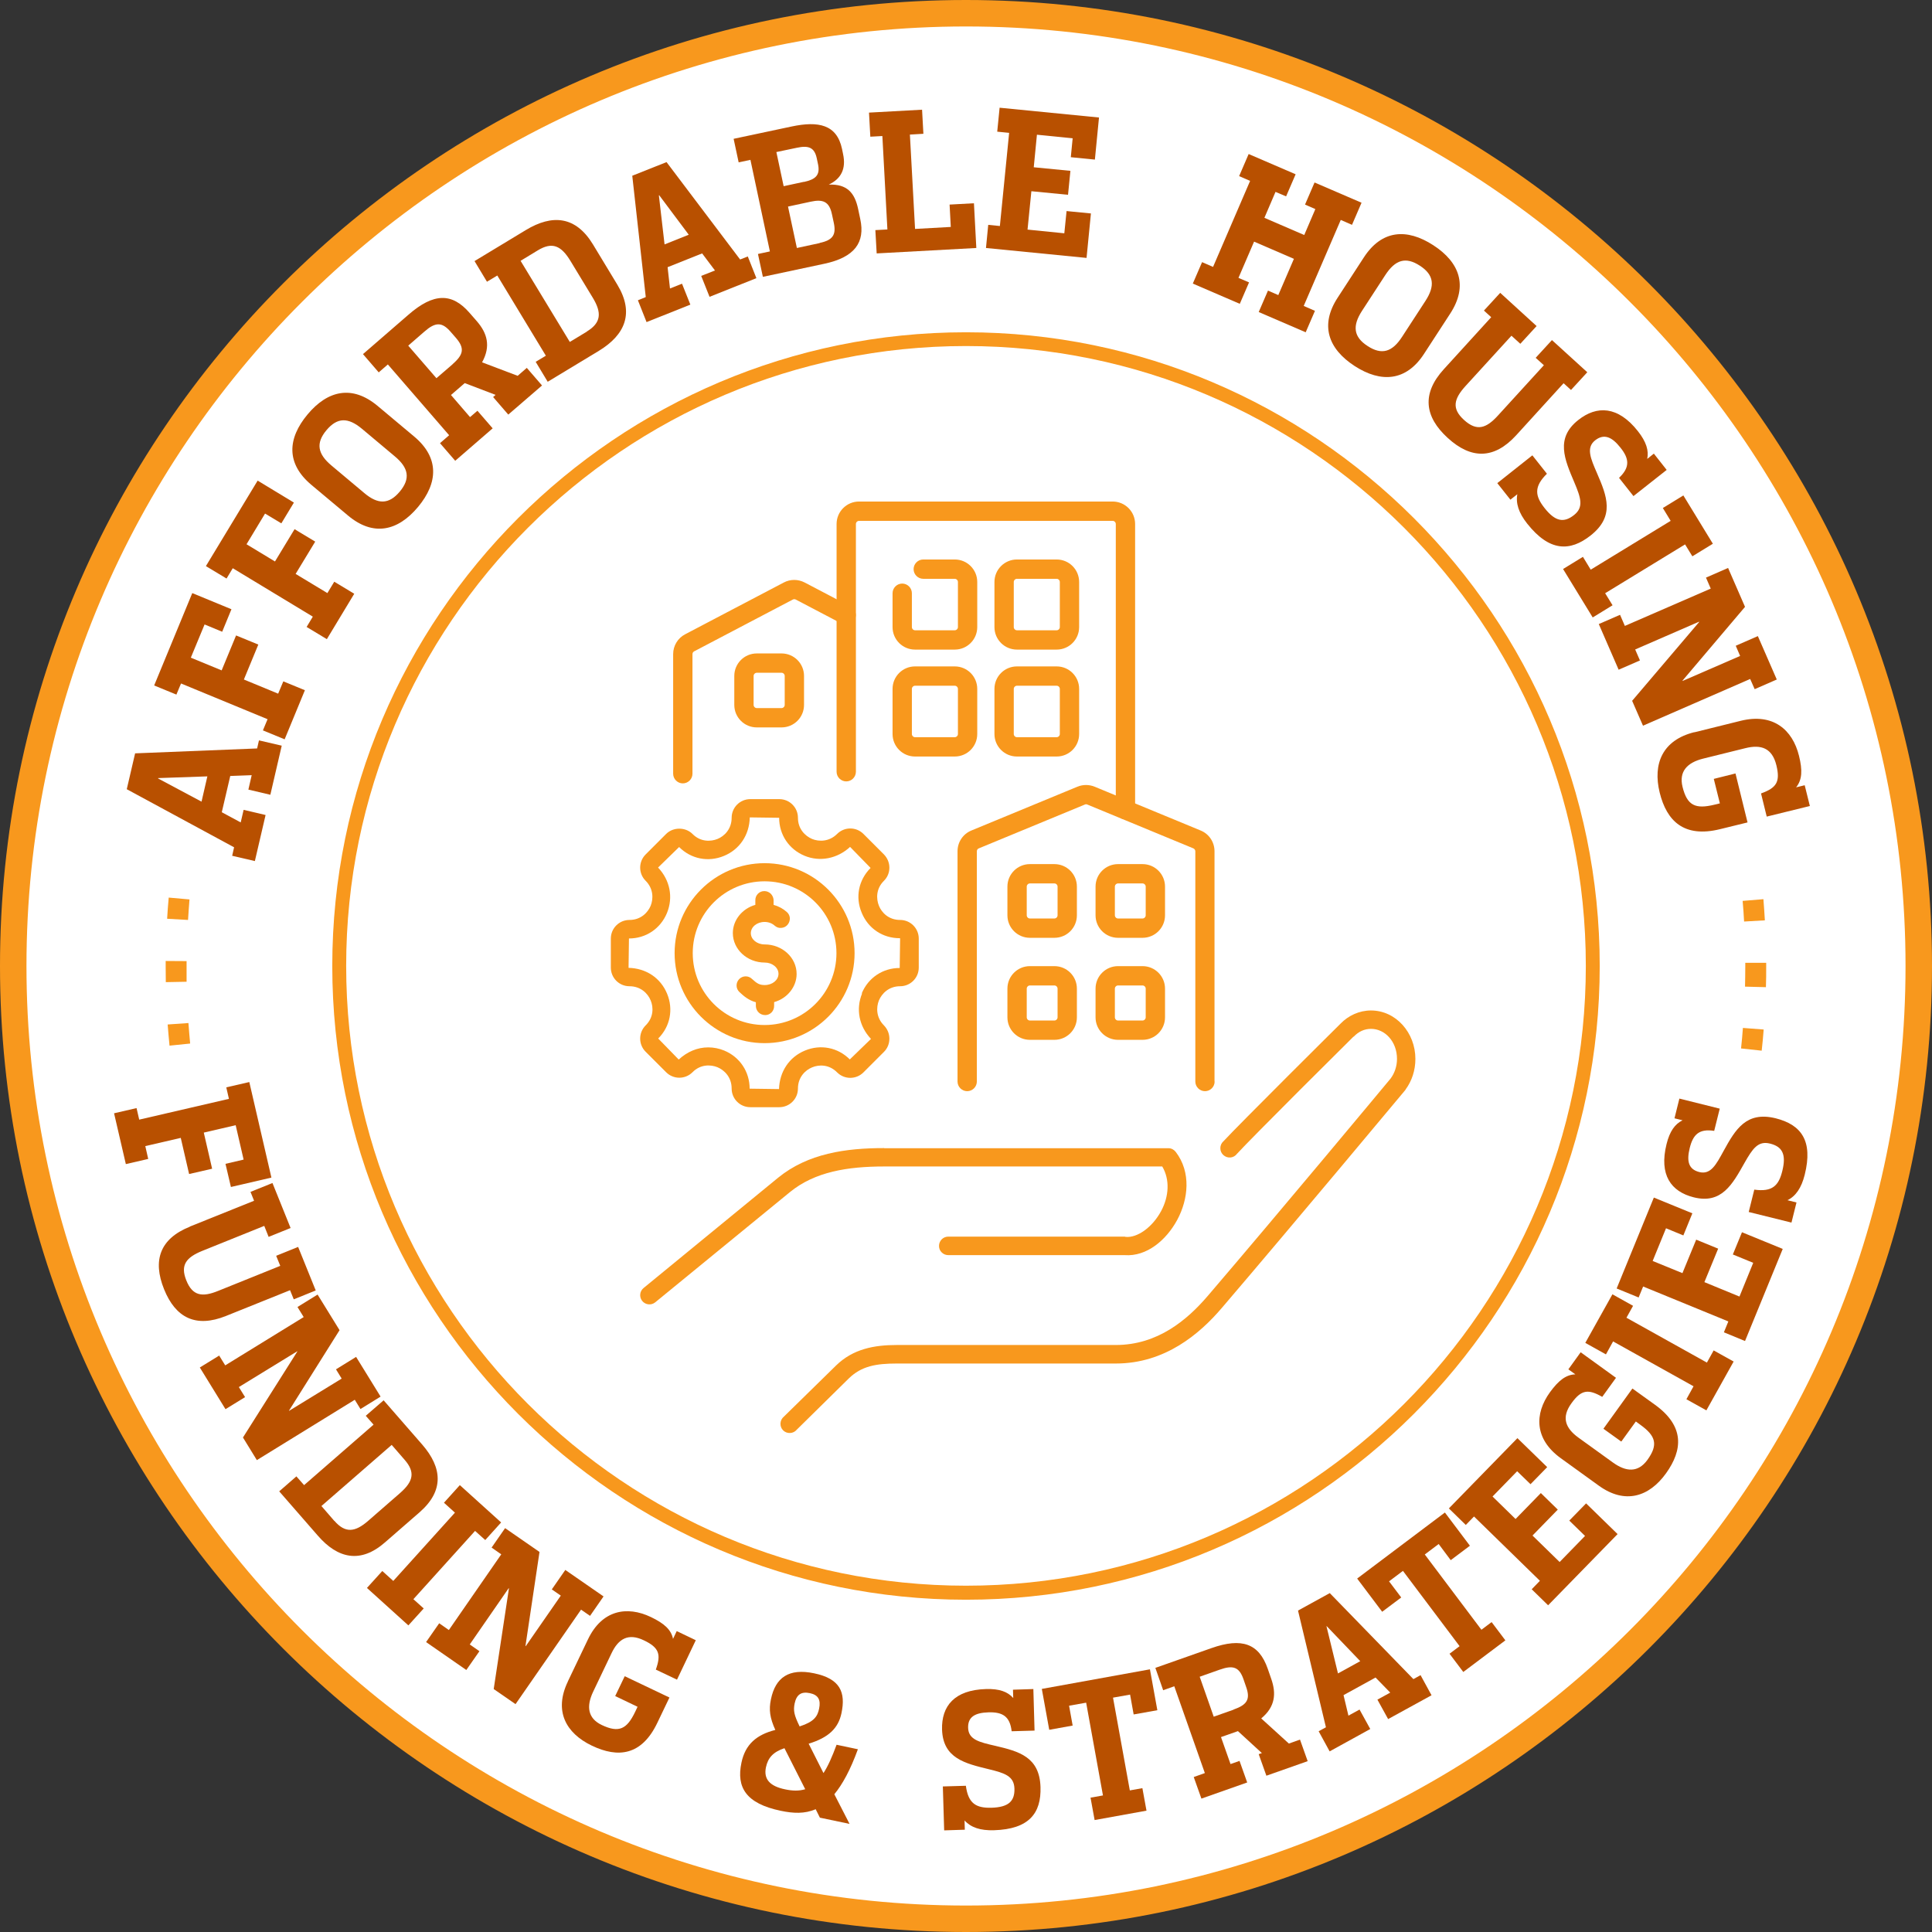 <?xml version="1.0" encoding="UTF-8"?><svg id="Layer_1" xmlns="http://www.w3.org/2000/svg" viewBox="0 0 146 146"><rect x="0" y="0" width="146" height="146" fill="#333333" stroke="none"/><defs><style>.cls-1{fill:#fff;}.cls-2{fill:#b85000;}.cls-3{fill:#f8981d;}</style></defs><circle class="cls-1" cx="73" cy="73" r="72"/><path class="cls-3" d="m73,146C32.75,146,0,113.25,0,73S32.75,0,73,0s73,32.75,73,73-32.75,73-73,73Zm0-144C33.85,2,2,33.85,2,73s31.85,71,71,71,71-31.85,71-71S112.15,2,73,2Z"/><path class="cls-3" d="m73,120.89c-26.41,0-47.89-21.49-47.89-47.89s21.49-47.89,47.89-47.89,47.89,21.49,47.89,47.89-21.49,47.89-47.89,47.89Zm0-94.74c-25.83,0-46.84,21.01-46.84,46.84s21.01,46.84,46.84,46.84,46.84-21.01,46.84-46.84-21.01-46.84-46.84-46.84Z"/><path class="cls-2" d="m17.55,64.65l.14-.62-8.11-4.39.63-2.71,9.22-.37.14-.61,1.72.4-.86,3.71-1.66-.39.25-1.09-1.62.06-.64,2.74,1.43.77.22-.95,1.66.39-.81,3.48-1.72-.4Zm-1.88-5.98l-3.72.13v.03s3.28,1.75,3.28,1.75l.44-1.91Z"/><path class="cls-2" d="m19.87,55.19l.35-.84-6.54-2.7-.35.84-1.68-.69,2.88-6.98,2.96,1.22-.7,1.7-1.33-.55-1.04,2.51,2.33.96,1.09-2.64,1.68.69-1.09,2.64,2.59,1.07.39-.93,1.63.67-1.53,3.71-1.63-.67Z"/><path class="cls-2" d="m23.17,47.38l.47-.78-6.05-3.66-.47.78-1.56-.94,3.91-6.46,2.74,1.66-.95,1.57-1.23-.74-1.4,2.32,2.15,1.3,1.48-2.44,1.56.94-1.48,2.44,2.4,1.45.52-.86,1.51.91-2.07,3.43-1.51-.91Z"/><path class="cls-2" d="m26.3,38.96l-2.77-2.32c-1.92-1.61-1.81-3.5-.29-5.32,1.52-1.82,3.37-2.25,5.29-.65l2.77,2.32c1.91,1.6,1.81,3.5.29,5.32-1.53,1.83-3.38,2.25-5.29.65Zm3.54-4.47l-2.48-2.08c-1.05-.88-1.87-.88-2.69.1s-.67,1.79.38,2.67l2.48,2.08c1.03.87,1.86.87,2.68-.11s.67-1.79-.37-2.66Z"/><path class="cls-2" d="m37.26,30.01l.19-.17-2.33-.89-1.04.9,1.44,1.67.56-.48,1.15,1.33-2.83,2.45-1.15-1.33.69-.6-4.63-5.35-.69.6-1.19-1.38,3.45-2.99c1.89-1.64,3.28-1.66,4.61-.12l.55.63c.77.89,1.07,1.87.39,3.1l2.69,1.02.69-.6,1.15,1.33-2.55,2.2-1.15-1.33Zm-3.06-2.49c.84-.73.92-1.21.26-1.98l-.41-.47c-.65-.75-1.15-.74-1.98-.01l-1.22,1.06,2.13,2.46,1.23-1.06Z"/><path class="cls-2" d="m40.47,27.35l.78-.47-3.67-6.06-.78.47-.94-1.56,3.87-2.34c2.01-1.22,3.78-1.06,5.08,1.08l1.84,3.04c1.29,2.13.61,3.78-1.39,5l-3.87,2.34-.91-1.51Zm3.88-2.3c1.08-.66,1.14-1.41.44-2.56l-1.68-2.77c-.71-1.17-1.38-1.46-2.47-.8l-1.3.79,3.72,6.13,1.29-.78Z"/><path class="cls-2" d="m48.21,22.69l.59-.24-1.02-9.17,2.59-1.03,5.56,7.36.58-.23.65,1.64-3.54,1.41-.63-1.58,1.04-.41-.97-1.29-2.61,1.04.18,1.61.91-.36.63,1.58-3.31,1.32-.65-1.64Zm3.84-4.95l-2.23-2.98h-.03s.43,3.71.43,3.71l1.82-.73Z"/><path class="cls-2" d="m57.29,19.19l.89-.19-1.47-6.92-.89.19-.38-1.78,4.38-.93c2.03-.43,3.42-.15,3.81,1.69l.08.39c.24,1.11-.14,1.87-1.08,2.31,1.38-.05,1.96.61,2.22,1.85l.16.76c.38,1.76-.42,2.88-2.71,3.37l-4.65.99-.37-1.72Zm3.46-5.44c.88-.19,1.24-.51,1.07-1.33l-.1-.47c-.18-.83-.64-.97-1.52-.78l-1.53.32.55,2.58,1.53-.33Zm1.19,4.61c.97-.21,1.27-.59,1.07-1.52l-.14-.65c-.2-.96-.68-1.15-1.6-.95l-1.72.37.67,3.13,1.72-.37Z"/><path class="cls-2" d="m66.15,17.39l.91-.05-.38-7.06-.91.05-.1-1.82,4.01-.22.1,1.82-1.02.06.39,7.13,2.7-.15-.09-1.69,1.84-.1.18,3.38-7.53.41-.1-1.76Z"/><path class="cls-2" d="m74.66,16.99l.9.09.7-7.04-.9-.09.18-1.81,7.51.74-.31,3.18-1.82-.18.14-1.43-2.7-.27-.24,2.46,2.77.27-.18,1.81-2.77-.27-.29,2.9,2.78.28.17-1.68,1.84.18-.33,3.36-7.6-.75.17-1.75Z"/><path class="cls-2" d="m90.84,19.81l.83.36,2.8-6.5-.83-.36.72-1.67,3.55,1.53-.72,1.67-.8-.34-.84,1.96,3.01,1.3.84-1.96-.78-.34.72-1.67,3.55,1.53-.72,1.67-.85-.37-2.8,6.5.85.37-.7,1.62-3.55-1.53.7-1.62.78.34,1.18-2.74-3.01-1.3-1.18,2.74.8.34-.7,1.62-3.55-1.53.7-1.62Z"/><path class="cls-2" d="m101.09,22.49l1.97-3.03c1.36-2.1,3.26-2.22,5.25-.93,1.99,1.29,2.65,3.07,1.28,5.17l-1.97,3.03c-1.35,2.09-3.26,2.22-5.25.93-2-1.3-2.64-3.09-1.28-5.17Zm4.86,2.97l1.77-2.72c.74-1.14.65-1.97-.42-2.66-1.07-.7-1.86-.45-2.61.7l-1.77,2.72c-.73,1.13-.64,1.96.43,2.65,1.07.7,1.86.45,2.6-.69Z"/><path class="cls-2" d="m109.11,27.9l3.58-3.93-.55-.5,1.23-1.34,2.75,2.51-1.23,1.34-.67-.61-3.47,3.8c-.89.98-1.06,1.71-.11,2.57.96.87,1.67.64,2.56-.34l3.47-3.8-.62-.56,1.23-1.34,2.67,2.43-1.23,1.34-.56-.51-3.58,3.93c-1.68,1.84-3.42,1.81-5.17.21-1.77-1.61-1.98-3.36-.3-5.2Z"/><path class="cls-2" d="m114.7,37.32l-.56.44-.99-1.25,2.65-2.1,1.1,1.39c-1,.98-.9,1.68-.18,2.59.81,1.03,1.46,1.14,2.23.53.75-.59.51-1.31.02-2.47-.74-1.74-1.44-3.34.3-4.71,1.4-1.11,3-1.07,4.51.85.63.8.83,1.46.7,2.09l.5-.4.97,1.23-2.51,1.98-1.09-1.38c.85-.8.77-1.46.1-2.29-.63-.8-1.23-1.07-1.9-.55-.71.56-.35,1.37.14,2.5.75,1.73,1.35,3.24-.48,4.69-1.57,1.24-3.12,1.23-4.8-.89-.65-.82-.88-1.55-.74-2.26Z"/><path class="cls-2" d="m119.62,42.08l.59.97,6.04-3.69-.59-.97,1.55-.95,2.23,3.65-1.55.95-.55-.9-6.04,3.69.56.91-1.5.92-2.24-3.66,1.5-.92Z"/><path class="cls-2" d="m122.43,46.47l.36.83,6.49-2.82-.36-.83,1.67-.73,1.28,2.94-4.72,5.57v.03s4.35-1.89,4.35-1.89l-.33-.77,1.67-.73,1.43,3.28-1.67.73-.34-.77-8.1,3.53-.82-1.88,5.06-5.95v-.03s-4.83,2.1-4.83,2.1l.36.83-1.61.7-1.5-3.45,1.61-.7Z"/><path class="cls-2" d="m128.04,55.34l3.51-.87c2.43-.6,3.91.66,4.4,2.65.27,1.09.24,1.81-.22,2.38l.65-.16.39,1.57-3.26.8-.43-1.75c1.16-.42,1.47-.86,1.16-2.13-.32-1.3-1.15-1.59-2.35-1.29l-3.19.79c-1.2.3-1.84.97-1.55,2.14.35,1.41.97,1.69,2.41,1.34l.41-.1-.46-1.85,1.64-.41.91,3.7-2.08.51c-2.73.67-4.03-.62-4.56-2.77-.53-2.17.21-3.96,2.62-4.56Z"/><path class="cls-2" d="m10.32,83.74l.2.87,6.78-1.57-.2-.87,1.74-.4,1.67,7.22-3.06.71-.41-1.75,1.37-.32-.6-2.6-2.41.56.63,2.73-1.74.4-.63-2.73-2.68.62.22.97-1.69.39-.89-3.84,1.69-.39Z"/><path class="cls-2" d="m14.35,92.69l4.85-1.95-.27-.67,1.66-.67,1.37,3.4-1.66.67-.33-.83-4.69,1.89c-1.2.49-1.67,1.06-1.2,2.23.47,1.18,1.21,1.28,2.41.79l4.69-1.89-.31-.76,1.66-.67,1.33,3.29-1.66.67-.28-.69-4.85,1.95c-2.27.91-3.8.14-4.67-2.02-.88-2.18-.32-3.82,1.95-4.73Z"/><path class="cls-2" d="m16.55,102.42l.47.76,5.93-3.65-.47-.76,1.52-.94,1.66,2.69-3.82,6.08v.02s3.98-2.44,3.98-2.44l-.43-.7,1.52-.94,1.85,3-1.52.94-.43-.7-7.4,4.56-1.05-1.71,4.11-6.5v-.02s-4.42,2.71-4.42,2.71l.47.76-1.48.91-1.94-3.15,1.48-.91Z"/><path class="cls-2" d="m22.39,111.56l.59.67,5.25-4.57-.59-.67,1.35-1.17,2.92,3.35c1.51,1.74,1.66,3.48-.19,5.1l-2.63,2.29c-1.84,1.61-3.56,1.23-5.07-.51l-2.92-3.35,1.31-1.14Zm2.88,3.37c.82.94,1.55.87,2.55,0l2.4-2.09c1.01-.88,1.18-1.58.36-2.52l-.98-1.13-5.31,4.62.97,1.12Z"/><path class="cls-2" d="m28.89,118.72l.83.75,4.66-5.16-.83-.75,1.2-1.33,3.12,2.82-1.2,1.33-.77-.69-4.66,5.16.78.7-1.16,1.28-3.13-2.83,1.16-1.28Z"/><path class="cls-2" d="m33.19,122.67l.73.51,3.96-5.72-.73-.51,1.02-1.47,2.6,1.8-1.06,7.1.02.02,2.65-3.82-.68-.47,1.02-1.47,2.89,2-1.02,1.47-.68-.47-4.95,7.14-1.65-1.14,1.15-7.6-.02-.02-2.94,4.25.73.51-.99,1.42-3.04-2.11.99-1.42Z"/><path class="cls-2" d="m42.9,127.09l1.53-3.2c1.06-2.22,2.94-2.56,4.76-1.69,1,.48,1.53.95,1.67,1.65l.28-.59,1.44.69-1.42,2.98-1.6-.76c.41-1.14.26-1.66-.9-2.21-1.18-.57-1.93-.12-2.45.98l-1.39,2.91c-.52,1.1-.41,2,.66,2.51,1.29.61,1.89.32,2.52-1l.18-.38-1.69-.81.72-1.5,3.38,1.61-.91,1.9c-1.19,2.5-2.98,2.68-4.95,1.74-1.98-.95-2.88-2.63-1.82-4.84Z"/><path class="cls-2" d="m56.03,133.21c.29-1.4,1.15-2.12,2.56-2.48-.41-.91-.5-1.52-.33-2.32.34-1.64,1.35-2.36,3.26-1.96,1.98.41,2.4,1.44,2.07,3.01-.24,1.15-.98,1.85-2.48,2.31l1.12,2.22c.34-.52.65-1.22.99-2.14l1.61.34c-.57,1.57-1.17,2.66-1.78,3.4l1.15,2.24-2.24-.47-.32-.64c-.83.36-1.69.32-2.64.12-2.64-.55-3.36-1.78-2.97-3.63Zm4.82,2l-1.57-3.1c-.87.29-1.25.74-1.4,1.45-.18.89.29,1.42,1.45,1.66.56.12,1.06.13,1.52-.01Zm-.41-4.75c1.08-.35,1.34-.75,1.46-1.34.14-.67-.07-1.04-.7-1.17-.66-.14-1.01.12-1.15.78-.11.55-.04.88.38,1.74Z"/><path class="cls-2" d="m72.89,137.57l.02.7-1.56.05-.1-3.32,1.74-.05c.18,1.36.79,1.69,1.94,1.66,1.28-.04,1.76-.49,1.73-1.45-.03-.94-.73-1.17-1.93-1.46-1.8-.44-3.47-.82-3.54-3-.05-1.76.92-2.99,3.32-3.06,1.01-.03,1.64.2,2.06.68l-.02-.63,1.54-.05.09,3.14-1.73.05c-.13-1.14-.7-1.46-1.75-1.43-1.01.03-1.57.34-1.54,1.18.03.89.87,1.08,2.05,1.35,1.8.42,3.35.84,3.42,3.12.06,1.97-.86,3.18-3.52,3.26-1.03.03-1.74-.21-2.22-.74Z"/><path class="cls-2" d="m82.4,135.85l.95-.17-1.27-7.01-1.29.23.27,1.5-1.77.32-.56-3.09,8.17-1.48.56,3.09-1.79.32-.27-1.5-1.29.23,1.27,7.01.95-.17.31,1.7-3.92.71-.31-1.7Z"/><path class="cls-2" d="m95.12,132.56l.24-.08-1.81-1.66-1.28.45.72,2.04.68-.24.58,1.63-3.46,1.22-.58-1.63.84-.3-2.31-6.56-.84.3-.59-1.69,4.23-1.49c2.32-.82,3.6-.34,4.26,1.55l.27.78c.38,1.09.31,2.1-.76,2.98l2.09,1.9.84-.3.58,1.63-3.12,1.1-.58-1.63Zm-1.9-3.37c1.03-.36,1.28-.78.95-1.71l-.2-.58c-.32-.92-.78-1.09-1.81-.72l-1.5.53,1.06,3.02,1.5-.53Z"/><path class="cls-2" d="m99.65,130.83l.55-.3-2.11-8.82,2.4-1.32,6.32,6.5.54-.3.83,1.52-3.28,1.8-.81-1.47.97-.53-1.11-1.14-2.42,1.33.37,1.55.84-.46.81,1.47-3.07,1.69-.83-1.52Zm3.14-5.3l-2.53-2.64h-.02s.87,3.57.87,3.57l1.69-.93Z"/><path class="cls-2" d="m109.53,124.98l.77-.58-4.28-5.69-1.05.79.92,1.22-1.44,1.08-1.89-2.51,6.63-4.99,1.89,2.51-1.45,1.09-.91-1.22-1.05.79,4.28,5.69.77-.58,1.04,1.38-3.18,2.39-1.04-1.38Z"/><path class="cls-2" d="m115.75,120.1l.62-.64-4.98-4.86-.62.64-1.28-1.25,5.18-5.31,2.25,2.19-1.26,1.29-1.01-.98-1.86,1.91,1.74,1.7,1.91-1.96,1.28,1.25-1.91,1.96,2.05,2,1.92-1.97-1.19-1.16,1.27-1.3,2.38,2.32-5.25,5.38-1.24-1.21Z"/><path class="cls-2" d="m120.82,112.27l-2.88-2.08c-1.99-1.44-1.99-3.35-.81-4.98.65-.89,1.21-1.33,1.92-1.35l-.53-.38.93-1.29,2.67,1.93-1.04,1.44c-1.05-.6-1.58-.56-2.33.49-.77,1.06-.46,1.87.53,2.59l2.62,1.89c.99.71,1.89.76,2.59-.2.83-1.15.65-1.81-.53-2.66l-.34-.25-1.1,1.52-1.35-.97,2.19-3.04,1.71,1.23c2.24,1.62,2.1,3.41.83,5.18-1.28,1.78-3.1,2.36-5.08.93Z"/><path class="cls-2" d="m127.44,105.74l.54-.98-6.08-3.39-.54.98-1.56-.87,2.05-3.67,1.56.87-.5.9,6.08,3.39.51-.92,1.51.84-2.06,3.69-1.51-.84Z"/><path class="cls-2" d="m130.27,100.69l.34-.83-6.44-2.64-.34.83-1.66-.68,2.81-6.87,2.91,1.19-.68,1.67-1.31-.54-1.01,2.47,2.25.92,1.04-2.53,1.66.68-1.04,2.53,2.65,1.09,1.04-2.55-1.54-.63.69-1.68,3.08,1.26-2.85,6.96-1.6-.66Z"/><path class="cls-2" d="m135.08,90.7l.68.17-.38,1.52-3.23-.8.42-1.69c1.36.19,1.85-.3,2.12-1.42.31-1.25,0-1.83-.93-2.06-.91-.23-1.32.39-1.93,1.46-.91,1.62-1.73,3.13-3.84,2.6-1.71-.43-2.63-1.69-2.05-4.02.24-.98.64-1.52,1.21-1.8l-.61-.15.37-1.49,3.05.76-.42,1.68c-1.14-.18-1.6.28-1.85,1.3-.24.98-.1,1.6.72,1.81.87.22,1.27-.55,1.85-1.61.89-1.62,1.71-3,3.93-2.45,1.91.48,2.84,1.68,2.19,4.27-.25,1-.68,1.62-1.32,1.93Z"/><path class="cls-3" d="m64.28,45.84l-3.47-1.82c-.5-.26-1.09-.26-1.58,0-1.44.75-5.91,3.1-7.45,3.91-.56.29-.91.87-.91,1.5v9.04c0,.4.33.73.73.73s.73-.33.73-.73v-9.04c0-.09.05-.17.13-.21l7.45-3.91c.07-.04.15-.04.23,0l3.47,1.82c.36.19.8.05.98-.31.19-.36.05-.8-.31-.98"/><path class="cls-3" d="m59.3,51.08v2.19c0,.13-.11.24-.24.24h-1.87c-.13,0-.24-.11-.24-.24v-2.19c0-.13.11-.24.24-.24h1.87c.13,0,.24.11.24.24m1.46,2.19v-2.19c0-.94-.76-1.7-1.7-1.7h-1.87c-.94,0-1.7.76-1.7,1.7v2.19c0,.94.76,1.7,1.7,1.7h1.87c.94,0,1.7-.76,1.7-1.7"/><path class="cls-3" d="m85.78,61.19v-21.59c0-.94-.76-1.7-1.7-1.7h-19.16c-.94,0-1.7.76-1.7,1.7v18.72c0,.4.33.73.73.73s.73-.33.73-.73v-18.72c0-.13.11-.24.24-.24h19.16c.13,0,.24.11.24.24v21.59c0,.4.33.73.73.73s.73-.33.73-.73"/><path class="cls-3" d="m67.45,44.83v2.56c0,.94.76,1.7,1.7,1.7h3c.94,0,1.7-.76,1.7-1.7v-3.41c0-.94-.76-1.7-1.7-1.7h-2.38c-.4,0-.73.33-.73.73s.33.73.73.73h2.38c.13,0,.24.11.24.24v3.41c0,.13-.11.24-.24.24h-3c-.13,0-.24-.11-.24-.24v-2.56c0-.4-.33-.73-.73-.73s-.73.33-.73.73"/><path class="cls-3" d="m72.39,52.06v3.41c0,.13-.11.24-.24.24h-3c-.13,0-.24-.11-.24-.24v-3.41c0-.13.11-.24.24-.24h3c.13,0,.24.11.24.24m1.46,3.41v-3.41c0-.94-.76-1.7-1.7-1.7h-3c-.94,0-1.7.76-1.7,1.7v3.41c0,.94.76,1.7,1.7,1.7h3c.94,0,1.7-.76,1.7-1.7"/><path class="cls-3" d="m80.09,43.98v3.41c0,.13-.11.24-.24.24h-3c-.13,0-.24-.11-.24-.24v-3.41c0-.13.11-.24.24-.24h3c.13,0,.24.11.24.24m1.46,3.41v-3.41c0-.94-.76-1.7-1.7-1.7h-3c-.94,0-1.7.76-1.7,1.7v3.41c0,.94.76,1.7,1.7,1.7h3c.94,0,1.7-.76,1.7-1.7"/><path class="cls-3" d="m80.09,52.06v3.41c0,.13-.11.24-.24.24h-3c-.13,0-.24-.11-.24-.24v-3.41c0-.13.11-.24.24-.24h3c.13,0,.24.11.24.24m1.46,3.41v-3.41c0-.94-.76-1.7-1.7-1.7h-3c-.94,0-1.7.76-1.7,1.7v3.41c0,.94.76,1.7,1.7,1.7h3c.94,0,1.7-.76,1.7-1.7"/><path class="cls-3" d="m91.78,81.73v-17.4c0-.69-.41-1.31-1.05-1.57-1.72-.71-6.62-2.74-8.01-3.31-.42-.17-.88-.17-1.3,0-1.39.57-6.29,2.6-8.01,3.31-.64.26-1.05.88-1.05,1.57v17.4c0,.4.33.73.73.73s.73-.33.73-.73v-17.4c0-.1.06-.19.15-.22l8.01-3.31c.06-.03.13-.03.19,0l8.01,3.31c.09.04.15.13.15.22v17.4c0,.4.33.73.73.73s.73-.33.73-.73"/><path class="cls-3" d="m79.92,67v2.17c0,.13-.11.24-.24.24h-1.85c-.13,0-.24-.11-.24-.24v-2.17c0-.13.11-.24.24-.24h1.85c.13,0,.24.11.24.24m1.46,0c0-.94-.76-1.7-1.7-1.7h-1.85c-.94,0-1.7.76-1.7,1.7v2.17c0,.94.76,1.7,1.7,1.7h1.85c.94,0,1.7-.76,1.7-1.7v-2.17Z"/><path class="cls-3" d="m79.92,74.71v2.17c0,.13-.11.24-.24.24h-1.85c-.13,0-.24-.11-.24-.24v-2.17c0-.13.11-.24.24-.24h1.85c.13,0,.24.11.24.24m1.46,0c0-.94-.76-1.7-1.7-1.7h-1.85c-.94,0-1.7.76-1.7,1.7v2.17c0,.94.76,1.7,1.7,1.7h1.85c.94,0,1.7-.76,1.7-1.7v-2.17Z"/><path class="cls-3" d="m86.58,67v2.17c0,.13-.11.24-.24.24h-1.85c-.13,0-.24-.11-.24-.24v-2.17c0-.13.11-.24.24-.24h1.85c.13,0,.24.11.24.24m1.46,0c0-.94-.76-1.7-1.7-1.7h-1.85c-.94,0-1.7.76-1.7,1.7v2.17c0,.94.76,1.7,1.7,1.7h1.85c.94,0,1.7-.76,1.7-1.7v-2.17Z"/><path class="cls-3" d="m86.58,74.71v2.17c0,.13-.11.24-.24.24h-1.85c-.13,0-.24-.11-.24-.24v-2.17c0-.13.11-.24.24-.24h1.85c.13,0,.24.11.24.24m1.46,0c0-.94-.76-1.7-1.7-1.7h-1.85c-.94,0-1.7.76-1.7,1.7v2.17c0,.94.76,1.7,1.7,1.7h1.85c.94,0,1.7-.76,1.7-1.7v-2.17Z"/><path class="cls-3" d="m57.78,65.23c-3.75,0-6.8,3.05-6.8,6.8s3.05,6.8,6.8,6.8,6.8-3.05,6.8-6.8-3.05-6.8-6.8-6.8Zm5.43,6.8c0,2.99-2.43,5.43-5.43,5.43s-5.43-2.43-5.43-5.43,2.43-5.43,5.43-5.43,5.43,2.43,5.43,5.43Z"/><path class="cls-3" d="m57.78,71.37c-.57,0-1.04-.38-1.04-.85s.46-.85,1.04-.85c.29,0,.56.1.76.28.14.12.3.19.5.17.18-.01.35-.09.47-.23.12-.14.18-.31.18-.5-.01-.18-.09-.35-.23-.47-.28-.25-.63-.44-1-.54v-.37c-.01-.18-.09-.35-.22-.48-.13-.12-.3-.19-.47-.19,0,0-.01,0-.02,0-.38,0-.68.32-.67.7v.34c-.99.28-1.7,1.15-1.7,2.13,0,1.23,1.08,2.23,2.41,2.23.57,0,1.04.38,1.04.85s-.46.85-1.04.85c-.4,0-.59-.12-.97-.47-.27-.26-.71-.25-.97.03s-.25.71.03.97c.33.31.69.62,1.24.77v.3c.02.38.32.67.71.67.38,0,.68-.32.67-.7v-.28c.99-.28,1.7-1.15,1.7-2.13,0-1.23-1.08-2.23-2.41-2.23Z"/><path class="cls-3" d="m68.02,69.52c-.86,0-1.39-.55-1.6-1.07-.21-.52-.23-1.29.38-1.89.27-.27.41-.62.41-.99,0-.38-.15-.73-.41-1l-1.55-1.55c-.55-.55-1.44-.55-1.99,0-.6.6-1.38.59-1.89.38-.52-.22-1.07-.75-1.07-1.6,0-.78-.63-1.41-1.41-1.41h-2.19c-.78,0-1.41.63-1.41,1.41,0,.85-.55,1.39-1.07,1.6-.52.21-1.29.23-1.89-.38-.53-.53-1.46-.53-1.99,0l-1.55,1.55c-.55.55-.55,1.44,0,1.99.6.6.59,1.37.38,1.89-.22.52-.75,1.07-1.6,1.07-.78,0-1.41.63-1.41,1.41v2.19c0,.78.63,1.41,1.41,1.41.85,0,1.39.55,1.6,1.07.22.52.23,1.29-.38,1.89-.55.55-.55,1.44,0,1.99l1.55,1.55c.55.55,1.44.55,1.99,0,.6-.61,1.37-.59,1.89-.38.52.22,1.07.75,1.07,1.61,0,.78.63,1.41,1.41,1.41h2.19c.78,0,1.41-.63,1.41-1.41,0-.85.55-1.39,1.07-1.6.52-.22,1.29-.23,1.89.38.55.55,1.44.55,1.99,0l1.55-1.55c.27-.27.41-.62.41-1s-.15-.73-.41-1c-.6-.6-.59-1.37-.38-1.89.22-.52.75-1.07,1.6-1.07.78,0,1.41-.63,1.41-1.41v-2.19c0-.78-.63-1.41-1.41-1.41Zm-2.87,5.55c-.49,1.19-.23,2.49.67,3.44l-1.6,1.55c-.91-.91-2.21-1.16-3.39-.67-1.19.49-1.92,1.59-1.96,2.91l-2.22-.03c0-1.28-.74-2.39-1.92-2.88-.39-.16-.8-.24-1.21-.24-.82,0-1.59.33-2.23.92l-1.55-1.59c.91-.91,1.16-2.21.67-3.39-.49-1.19-1.59-1.92-2.91-1.95l.03-2.22c1.28,0,2.38-.74,2.87-1.92.49-1.19.23-2.49-.67-3.44l1.59-1.55c.91.91,2.21,1.16,3.39.67,1.19-.49,1.92-1.59,1.95-2.91l2.22.03c0,1.28.74,2.38,1.92,2.87,1.16.48,2.48.22,3.44-.67l1.55,1.59c-.91.91-1.17,2.21-.67,3.39.49,1.19,1.59,1.92,2.87,1.92.02,0,.03.01.03.03l-.03,2.22c-1.28,0-2.38.74-2.87,1.92Z"/><path class="cls-3" d="m103.61,76.36c-.9,0-1.72.39-2.31,1,0,0-.01.01-.02.02-.02.02-1.93,1.91-3.99,3.97-2.07,2.07-4.24,4.25-4.84,4.9-.15.13-.23.32-.23.52,0,.2.08.38.23.52.15.13.34.2.54.18.2-.02.37-.12.49-.28.49-.54,2.73-2.8,4.79-4.86,2.07-2.06,4.01-3.99,4.01-3.99,0,0,.01,0,.02,0,.36-.38.8-.59,1.31-.59,1.05,0,1.96.96,1.96,2.27,0,.57-.19,1.09-.48,1.48-.02.03-8.41,10.11-13.82,16.43-1.55,1.81-3.78,3.71-6.95,3.71h-16.54c-1.71,0-3.31.29-4.6,1.55l-3.94,3.86c-.15.12-.25.31-.26.51-.01.2.06.39.2.53.14.14.33.21.53.2.2-.01.38-.1.51-.26l3.92-3.86c.96-.94,2.07-1.13,3.64-1.13h16.54c3.73,0,6.35-2.25,8.02-4.21,5.43-6.35,13.86-16.46,13.86-16.46,0-.01.02-.03.02-.04.47-.64.74-1.44.74-2.31,0-1.98-1.47-3.66-3.36-3.66h0Z"/><path class="cls-3" d="m66.82,86.76c-2.9,0-5.76.4-8.02,2.24l-10.16,8.33c-.3.24-.35.68-.11.98s.68.35.98.11l10.18-8.33c1.88-1.54,4.36-1.94,7.13-1.94h21.01c.58.98.52,2.25-.09,3.38-.66,1.22-1.8,2.03-2.68,1.94-.02,0-.04-.02-.07-.02h-13.32c-.19,0-.37.07-.5.2s-.21.31-.21.5.07.37.21.5c.13.13.31.2.5.2h13.32c1.67.12,3.14-1.13,3.97-2.66.84-1.56,1.07-3.6-.11-5.14-.13-.17-.33-.28-.54-.28h-21.49Z"/><path class="cls-3" d="m12.81,79.01c-.05-.53-.1-1.06-.14-1.59l1.57-.11c.04.52.08,1.04.13,1.55l-1.57.16Zm-.28-4.79c0-.38-.01-.77-.01-1.15v-.45s1.58.01,1.58.01v.44c0,.38,0,.75,0,1.12l-1.58.03Zm1.68-4.7l-1.58-.09c.03-.53.07-1.06.12-1.6l1.57.14c-.04.52-.08,1.04-.11,1.55Z"/><path class="cls-3" d="m133.14,79.4l-1.57-.17c.06-.52.1-1.03.14-1.55l1.57.12c-.04.53-.09,1.07-.15,1.6Zm.31-4.8l-1.58-.04c.01-.52.02-1.04.02-1.56v-.24s1.58,0,1.58,0v.23c0,.55,0,1.08-.02,1.61Zm-1.65-4.96c-.03-.52-.06-1.04-.11-1.56l1.57-.13c.04.53.08,1.06.11,1.6l-1.58.09Z"/></svg>